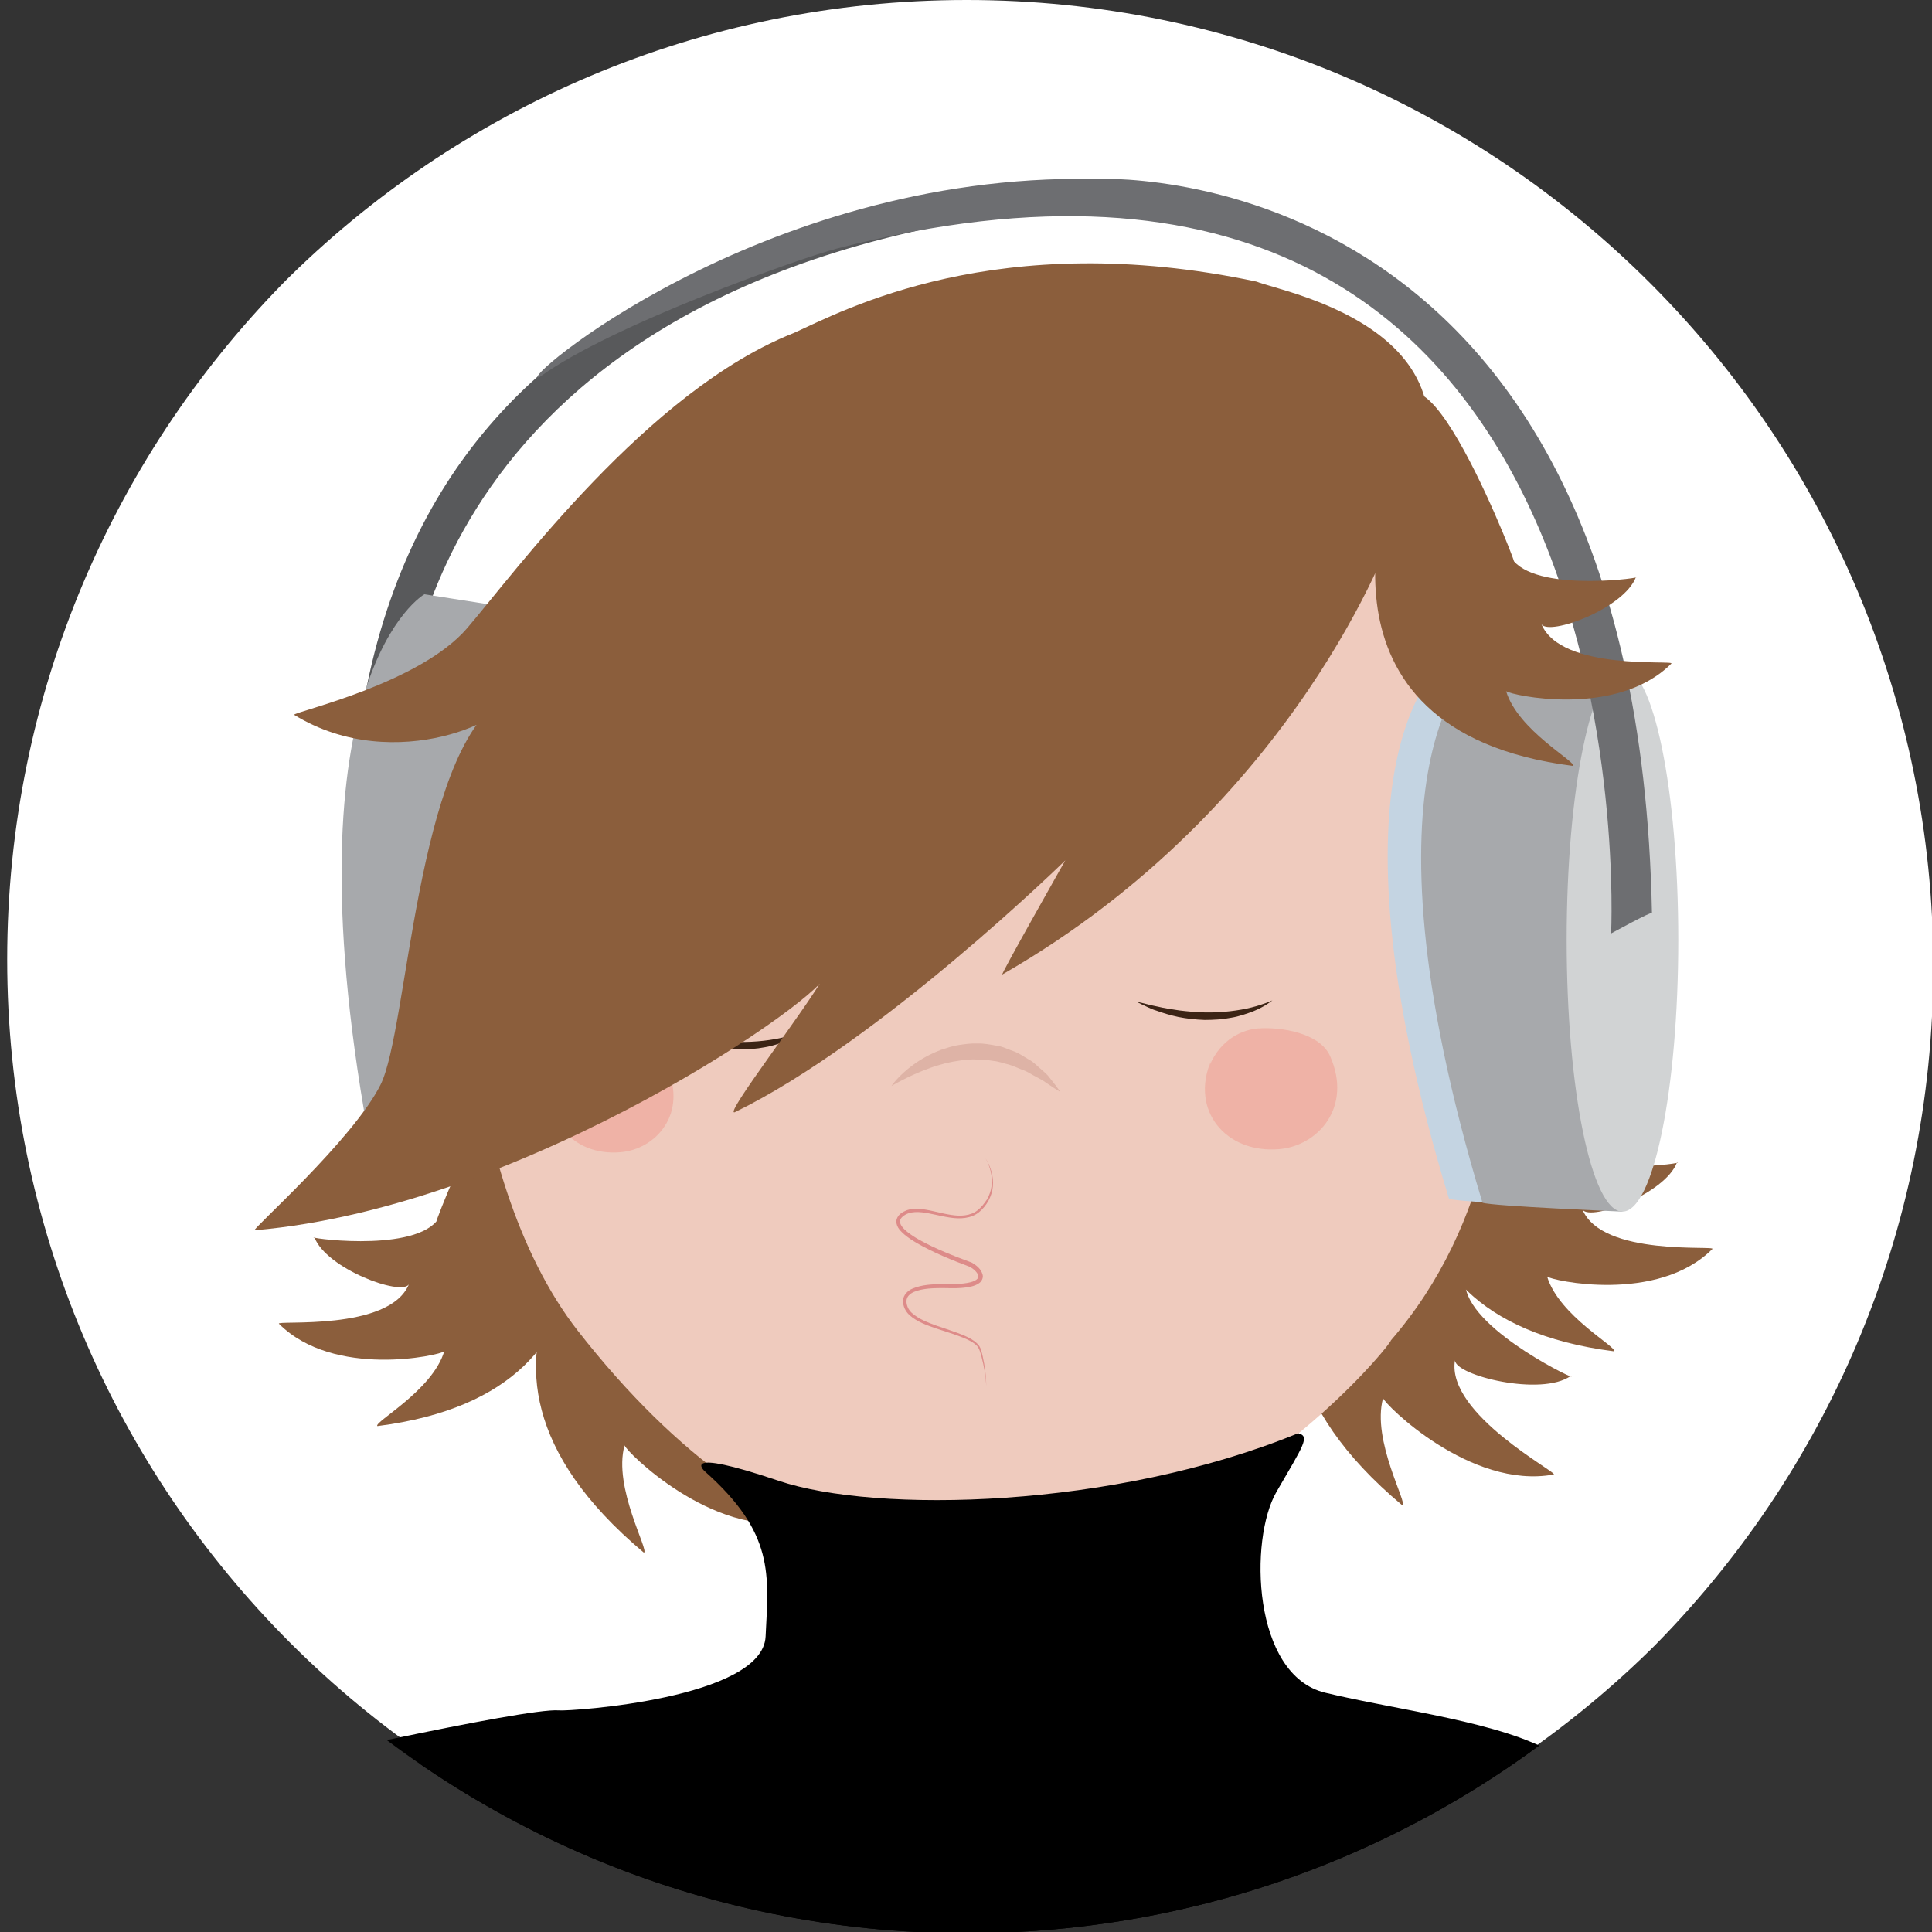 <?xml version="1.0" encoding="utf-8"?>
<!-- Generator: Adobe Illustrator 15.0.2, SVG Export Plug-In  -->
<!DOCTYPE svg PUBLIC "-//W3C//DTD SVG 1.1//EN" "http://www.w3.org/Graphics/SVG/1.1/DTD/svg11.dtd">
<svg version="1.1"
	 xmlns="http://www.w3.org/2000/svg" xmlns:xlink="http://www.w3.org/1999/xlink" xmlns:a="http://ns.adobe.com/AdobeSVGViewerExtensions/3.0/"
	 x="0px" y="0px" width="134px" height="134px" viewBox="692.571 757.939 134 134" enable-background="new 692.571 757.939 134 134"
	 xml:space="preserve">
<rect x="692.571" y="757.939" width="134" height="134" fill="#333333" stroke="none"/>
<defs>
</defs>
<rect display="none" fill="#212D61" width="1138.443" height="1111.444"/>
<g>
	<defs>
		<path id="SVGID_1_" d="M692.571,824.983c0,37.027,30.017,67.044,67.044,67.044c37.026,0,67.044-30.017,67.044-67.044
			s-30.018-67.044-67.044-67.044C722.587,757.939,692.571,787.956,692.571,824.983"/>
	</defs>
	<clipPath id="SVGID_5_">
		<use xlink:href="#SVGID_1_"  overflow="visible"/>
	</clipPath>
	<path clip-path="url(#SVGID_5_)" fill="#FFFFFF" d="M827.159,824.483c0,37.027-30.018,67.044-67.045,67.044
		c-37.026,0-67.044-30.017-67.044-67.044s30.018-67.044,67.044-67.044C797.141,757.439,827.159,787.456,827.159,824.483"/>
	<path clip-path="url(#SVGID_5_)" fill="#8B5E3C" d="M791.96,831.738c0,0-6.824,17.47,12.556,19.926
		c0.273-0.273-3.821-2.456-4.64-5.187c0.272,0.273,7.642,1.911,11.463-1.91c0.273-0.272-7.642,0.546-9.007-2.729
		c0.546,0.818,5.732-1.092,6.551-3.275c0.819,0-6.551,1.092-8.462-1.092C800.421,837.197,791.96,815.635,791.96,831.738"/>
	<path clip-path="url(#SVGID_5_)" fill="#8B5E3C" d="M789.627,836.993c0,0-16.5,11.357,0.21,25.357
		c0.414-0.076-2.152-4.512-1.338-7.437c0.098,0.408,6.044,6.357,11.832,5.294c0.413-0.076-7.467-4.177-6.847-7.918
		c0.036,1.061,5.995,2.525,8.026,1.085c0.766,0.5-6.763-3.025-7.285-6.13C794.383,847.003,798.953,822.686,789.627,836.993"/>
	<path clip-path="url(#SVGID_5_)" fill="#8B5E3C" d="M737.017,840.269c0,0-16.5,11.357,0.21,25.357
		c0.414-0.076-2.153-4.512-1.338-7.437c0.097,0.408,6.044,6.357,11.832,5.294c0.412-0.076-7.468-4.177-6.848-7.918
		c0.036,1.061,5.995,2.525,8.026,1.085c0.766,0.5-6.762-3.025-7.285-6.13C741.773,850.278,746.341,825.961,737.017,840.269"/>
	<path clip-path="url(#SVGID_5_)" fill="#8B5E3C" d="M731.299,836.925c0,0,6.824,17.469-12.556,19.925
		c-0.273-0.272,3.821-2.456,4.64-5.186c-0.272,0.272-7.642,1.911-11.463-1.91c-0.273-0.273,7.642,0.546,9.007-2.73
		c-0.546,0.819-5.731-1.092-6.551-3.274c-0.819,0,6.551,1.092,8.462-1.092C722.838,842.384,731.299,820.821,731.299,836.925"/>
	<path clip-path="url(#SVGID_5_)" fill="#58595B" d="M757.168,773.724c0,0-37.125-0.312-40.104,38.708
		c0,0.41,3.335-2.632,3.335-2.632S719.668,781.599,757.168,773.724"/>
	<path clip-path="url(#SVGID_5_)" fill="#EFCBBE" d="M762.8,783.256c0-0.26,22.447,0,31.164,25.212
		c0.218,0.26,9.028,26.32-4.92,42.435c0,0.52-28.459,35.128-56.401-0.669c-8.303-10.636-9.354-32.033-5.506-39.342
		C727.43,810.981,734.719,780.405,762.8,783.256"/>
	<path clip-path="url(#SVGID_5_)" fill="#C4D4E2" d="M802.782,804.29l-10.098-0.396c0,0-8.951,6.523,0.389,37.196
		c0.718,0.237,9.709,0.608,9.709,0.608"/>
	<g opacity="0.21" clip-path="url(#SVGID_5_)">
		<g>
			<defs>
				<rect id="SVGID_4_" x="730.91" y="830.202" width="8.374" height="7.674"/>
			</defs>
			<clipPath id="SVGID_6_">
				<use xlink:href="#SVGID_4_"  overflow="visible"/>
			</clipPath>
			<path clip-path="url(#SVGID_6_)" fill="#F05349" d="M731.312,832.225c-1.369,3.166,0.921,5.919,4.295,5.63
				c2.476-0.211,4.644-2.671,3.226-5.881c-0.648-1.467-3.082-1.866-4.574-1.754c-0.881,0.065-2.332,0.606-3.069,2.379"/>
		</g>
	</g>
	<g opacity="0.21" clip-path="url(#SVGID_5_)">
		<g>
			<defs>
				<rect id="SVGID_3_" x="776.141" y="829.251" width="9.18" height="8.412"/>
			</defs>
			<clipPath id="SVGID_7_">
				<use xlink:href="#SVGID_3_"  overflow="visible"/>
			</clipPath>
			<path clip-path="url(#SVGID_7_)" fill="#F05349" d="M776.583,831.469c-1.501,3.471,1.01,6.488,4.709,6.172
				c2.714-0.231,5.091-2.928,3.535-6.447c-0.71-1.608-3.378-2.045-5.016-1.923c-0.964,0.073-2.556,0.665-3.363,2.608"/>
		</g>
	</g>
	<path clip-path="url(#SVGID_5_)" fill="#DEB3A6" d="M754.4,833.261c0,0,0.471-0.718,1.511-1.47c0.513-0.38,1.172-0.753,1.936-1.041
		c0.387-0.122,0.791-0.268,1.219-0.33c0.431-0.063,0.867-0.128,1.313-0.106c0.445-0.014,0.883,0.075,1.313,0.153
		c0.438,0.05,0.821,0.271,1.212,0.394c0.386,0.145,0.708,0.388,1.031,0.568c0.333,0.17,0.568,0.446,0.817,0.646
		c0.241,0.211,0.465,0.396,0.616,0.61c0.16,0.203,0.3,0.38,0.413,0.525c0.222,0.294,0.337,0.466,0.337,0.466s-0.179-0.11-0.49-0.306
		c-0.148-0.101-0.329-0.221-0.536-0.36c-0.193-0.153-0.453-0.266-0.712-0.415c-0.272-0.128-0.528-0.33-0.851-0.438
		c-0.316-0.114-0.63-0.278-0.975-0.379c-0.353-0.077-0.698-0.218-1.07-0.254c-0.369-0.054-0.741-0.12-1.122-0.097
		c-0.379-0.033-0.757,0.015-1.131,0.056c-0.371,0.049-0.74,0.121-1.093,0.202c-0.347,0.11-0.697,0.183-1.012,0.31
		c-0.322,0.109-0.619,0.235-0.898,0.349C755.125,832.824,754.4,833.261,754.4,833.261"/>
	<path clip-path="url(#SVGID_5_)" fill="#3C2415" d="M780.823,827.322c0,0-0.474,0.411-1.343,0.765
		c-0.437,0.158-0.954,0.35-1.533,0.442c-0.576,0.116-1.202,0.148-1.827,0.151c-0.624-0.022-1.245-0.091-1.817-0.205
		c-0.57-0.121-1.089-0.282-1.524-0.44c-0.444-0.134-0.78-0.335-1.027-0.438c-0.241-0.12-0.378-0.188-0.378-0.188
		s0.15,0.033,0.413,0.093c0.26,0.063,0.627,0.165,1.074,0.251c0.439,0.111,0.964,0.182,1.52,0.269
		c0.56,0.067,1.153,0.124,1.75,0.136c1.193,0.026,2.384-0.126,3.258-0.349C780.263,827.588,780.823,827.322,780.823,827.322"/>
	<path clip-path="url(#SVGID_5_)" fill="#3C2415" d="M748.478,829.37c0,0-0.473,0.411-1.343,0.764
		c-0.437,0.158-0.954,0.35-1.533,0.443c-0.576,0.115-1.202,0.147-1.827,0.15c-0.624-0.022-1.245-0.091-1.816-0.205
		c-0.571-0.121-1.09-0.281-1.525-0.44c-0.444-0.133-0.78-0.335-1.027-0.438c-0.241-0.12-0.378-0.188-0.378-0.188
		s0.15,0.034,0.413,0.093c0.26,0.063,0.627,0.165,1.074,0.251c0.44,0.112,0.964,0.182,1.52,0.269c0.56,0.067,1.153,0.124,1.75,0.137
		c1.193,0.025,2.385-0.126,3.259-0.35C747.919,829.635,748.478,829.37,748.478,829.37"/>
	<path clip-path="url(#SVGID_5_)" fill="#EFCBBE" d="M744.112,858.927c0,0,8.184,16.384-5.806,19.468
		c0.177,0.59,23.966,18.195,44.686-1.528c-3.779-0.077-5.941-9.214-4.171-18.056L744.112,858.927z"/>
	<path clip-path="url(#SVGID_5_)" d="M748.239,876.382c0,0-27.813,0.98-32.909,7.641c0.653,0.521,55.678,27.871,55.678,27.871
		l42.193-25.819c0,0-5.768-8.229-34.783-10.528C778.417,875.546,753.619,875.098,748.239,876.382"/>
	<path clip-path="url(#SVGID_5_)" fill="#A7A9AC" d="M805.102,804.293l-10.098-0.399c0,0-8.951,6.57,0.389,37.464
		c0.718,0.24,9.709,0.615,9.709,0.615"/>
	<path clip-path="url(#SVGID_5_)" fill="#D1D3D4" d="M808.973,823.132c0,10.405-1.732,18.841-3.871,18.841
		s-3.871-8.436-3.871-18.841c0-10.404,1.732-18.84,3.871-18.84S808.973,812.728,808.973,823.132"/>
	<path clip-path="url(#SVGID_5_)" fill="#A7A9AC" d="M731.989,800.718l-9.984-1.561c0,0-9.649,5.495-3.934,37.26
		c0.687,0.321,9.574,1.729,9.574,1.729"/>
	<path clip-path="url(#SVGID_5_)" fill="#8B5E3C" d="M789.115,794.957c0,0-6.551,18.833-27.022,30.569
		c-0.272,0.273,4.367-7.915,4.367-7.915s-12.828,12.556-22.928,17.47c-0.818,0.271,4.914-7.098,6.278-9.555
		c0.546,1.092-20.472,16.104-39.577,17.742c-0.273,0,6.823-6.278,8.734-10.099c1.91-3.821,2.456-22.929,8.461-26.749
		c1.092,1.092-7.369,5.459-14.467,1.092c0.273-0.273,8.734-2.184,12.011-6.005c3.274-3.822,12.551-16.492,22.654-20.471
		c3.344-1.503,14.091-7.385,32.104-3.563C781.504,778.225,797.849,781.037,789.115,794.957"/>
	<path clip-path="url(#SVGID_5_)" fill="#6D6E71" d="M804.314,822.682c0,0,3.167-62.207-53.708-47.5
		c-2.382,0.616-15.557,5.232-20.625,8.918c-1.834,0.625,15.188-14.125,38.375-13.75c0.147,0.002,37.75-2.25,38.791,50.915
		C807.147,821.129,804.314,822.682,804.314,822.682"/>
	<path clip-path="url(#SVGID_5_)" fill="#8B5E3C" d="M789.115,791.136c0,0-6.824,17.469,12.556,19.925
		c0.273-0.273-3.821-2.456-4.64-5.187c0.272,0.273,7.642,1.911,11.463-1.91c0.273-0.272-7.642,0.547-9.007-2.729
		c0.546,0.819,5.732-1.092,6.551-3.275c0.819,0-6.551,1.093-8.462-1.092C797.576,796.595,789.115,775.031,789.115,791.136"/>
	<g opacity="0.37" clip-path="url(#SVGID_5_)">
		<g>
			<defs>
				<rect id="SVGID_2_" x="754.735" y="838.287" width="6.709" height="15.767"/>
			</defs>
			<clipPath id="SVGID_8_">
				<use xlink:href="#SVGID_2_"  overflow="visible"/>
			</clipPath>
			<path clip-path="url(#SVGID_8_)" fill="#BE1E2D" d="M760.933,838.287c0.354,0.568,0.56,1.248,0.502,1.934
				c-0.061,0.685-0.415,1.334-0.945,1.778c-0.562,0.469-1.33,0.491-1.991,0.394c-0.675-0.094-1.324-0.295-1.976-0.368
				c-0.325-0.035-0.653-0.034-0.946,0.067c-0.276,0.095-0.588,0.319-0.587,0.559c0,0.254,0.247,0.514,0.489,0.712
				c0.25,0.205,0.529,0.383,0.816,0.548c1.158,0.65,2.414,1.132,3.669,1.597l0.015,0.007l0.008,0.005
				c0.305,0.187,0.621,0.407,0.739,0.835c0.059,0.227-0.087,0.485-0.255,0.587c-0.166,0.119-0.342,0.176-0.515,0.222
				c-0.69,0.165-1.384,0.12-2.049,0.114c-0.661,0.004-1.347,0.021-1.938,0.262c-0.288,0.121-0.522,0.34-0.527,0.635
				c-0.008,0.301,0.132,0.6,0.357,0.813c0.469,0.436,1.118,0.674,1.741,0.903c0.631,0.226,1.28,0.415,1.908,0.682
				c0.312,0.133,0.622,0.295,0.879,0.536c0.286,0.244,0.33,0.625,0.41,0.938c0.145,0.661,0.232,1.334,0.242,2.009
				c-0.038-0.674-0.153-1.34-0.325-1.987c-0.097-0.322-0.151-0.669-0.414-0.866c-0.243-0.213-0.551-0.35-0.856-0.479
				c-0.616-0.252-1.267-0.433-1.907-0.651c-0.635-0.225-1.296-0.445-1.832-0.925c-0.264-0.246-0.449-0.602-0.44-0.981
				c-0.002-0.409,0.342-0.726,0.662-0.855c0.665-0.278,1.362-0.297,2.039-0.313c0.678-0.004,1.35,0.031,1.975-0.125
				c0.303-0.074,0.605-0.244,0.54-0.457c-0.058-0.237-0.327-0.472-0.59-0.617l0.022,0.011c-1.261-0.475-2.518-0.979-3.697-1.656
				c-0.294-0.173-0.582-0.36-0.849-0.584c-0.249-0.225-0.558-0.485-0.572-0.924c0.053-0.466,0.44-0.654,0.764-0.78
				c0.349-0.113,0.709-0.104,1.049-0.063c0.684,0.089,1.324,0.299,1.979,0.397c0.642,0.105,1.348,0.084,1.854-0.326
				c0.263-0.206,0.454-0.463,0.64-0.736c0.161-0.284,0.275-0.597,0.321-0.924C761.429,839.554,761.261,838.87,760.933,838.287"/>
		</g>
	</g>
	<path clip-path="url(#SVGID_5_)" d="M731.33,876.568c0.84,0.074,14.13-0.819,14.341-5.118s0.633-7.165-4.218-11.464
		c0,0-1.93-1.721,5.112,0.654c6.774,2.285,23.243,1.949,36.042-3.292c0.843,0.205,0.393,0.796-1.506,4.07
		c-1.897,3.276-1.687,12.692,3.374,13.922c5.063,1.228,12.443,2.047,16.028,4.299c3.586,2.252-36.907,22.108-36.907,22.108
		l-53.239-21.149C710.357,880.599,729.009,876.363,731.33,876.568"/>
</g>
</svg>
